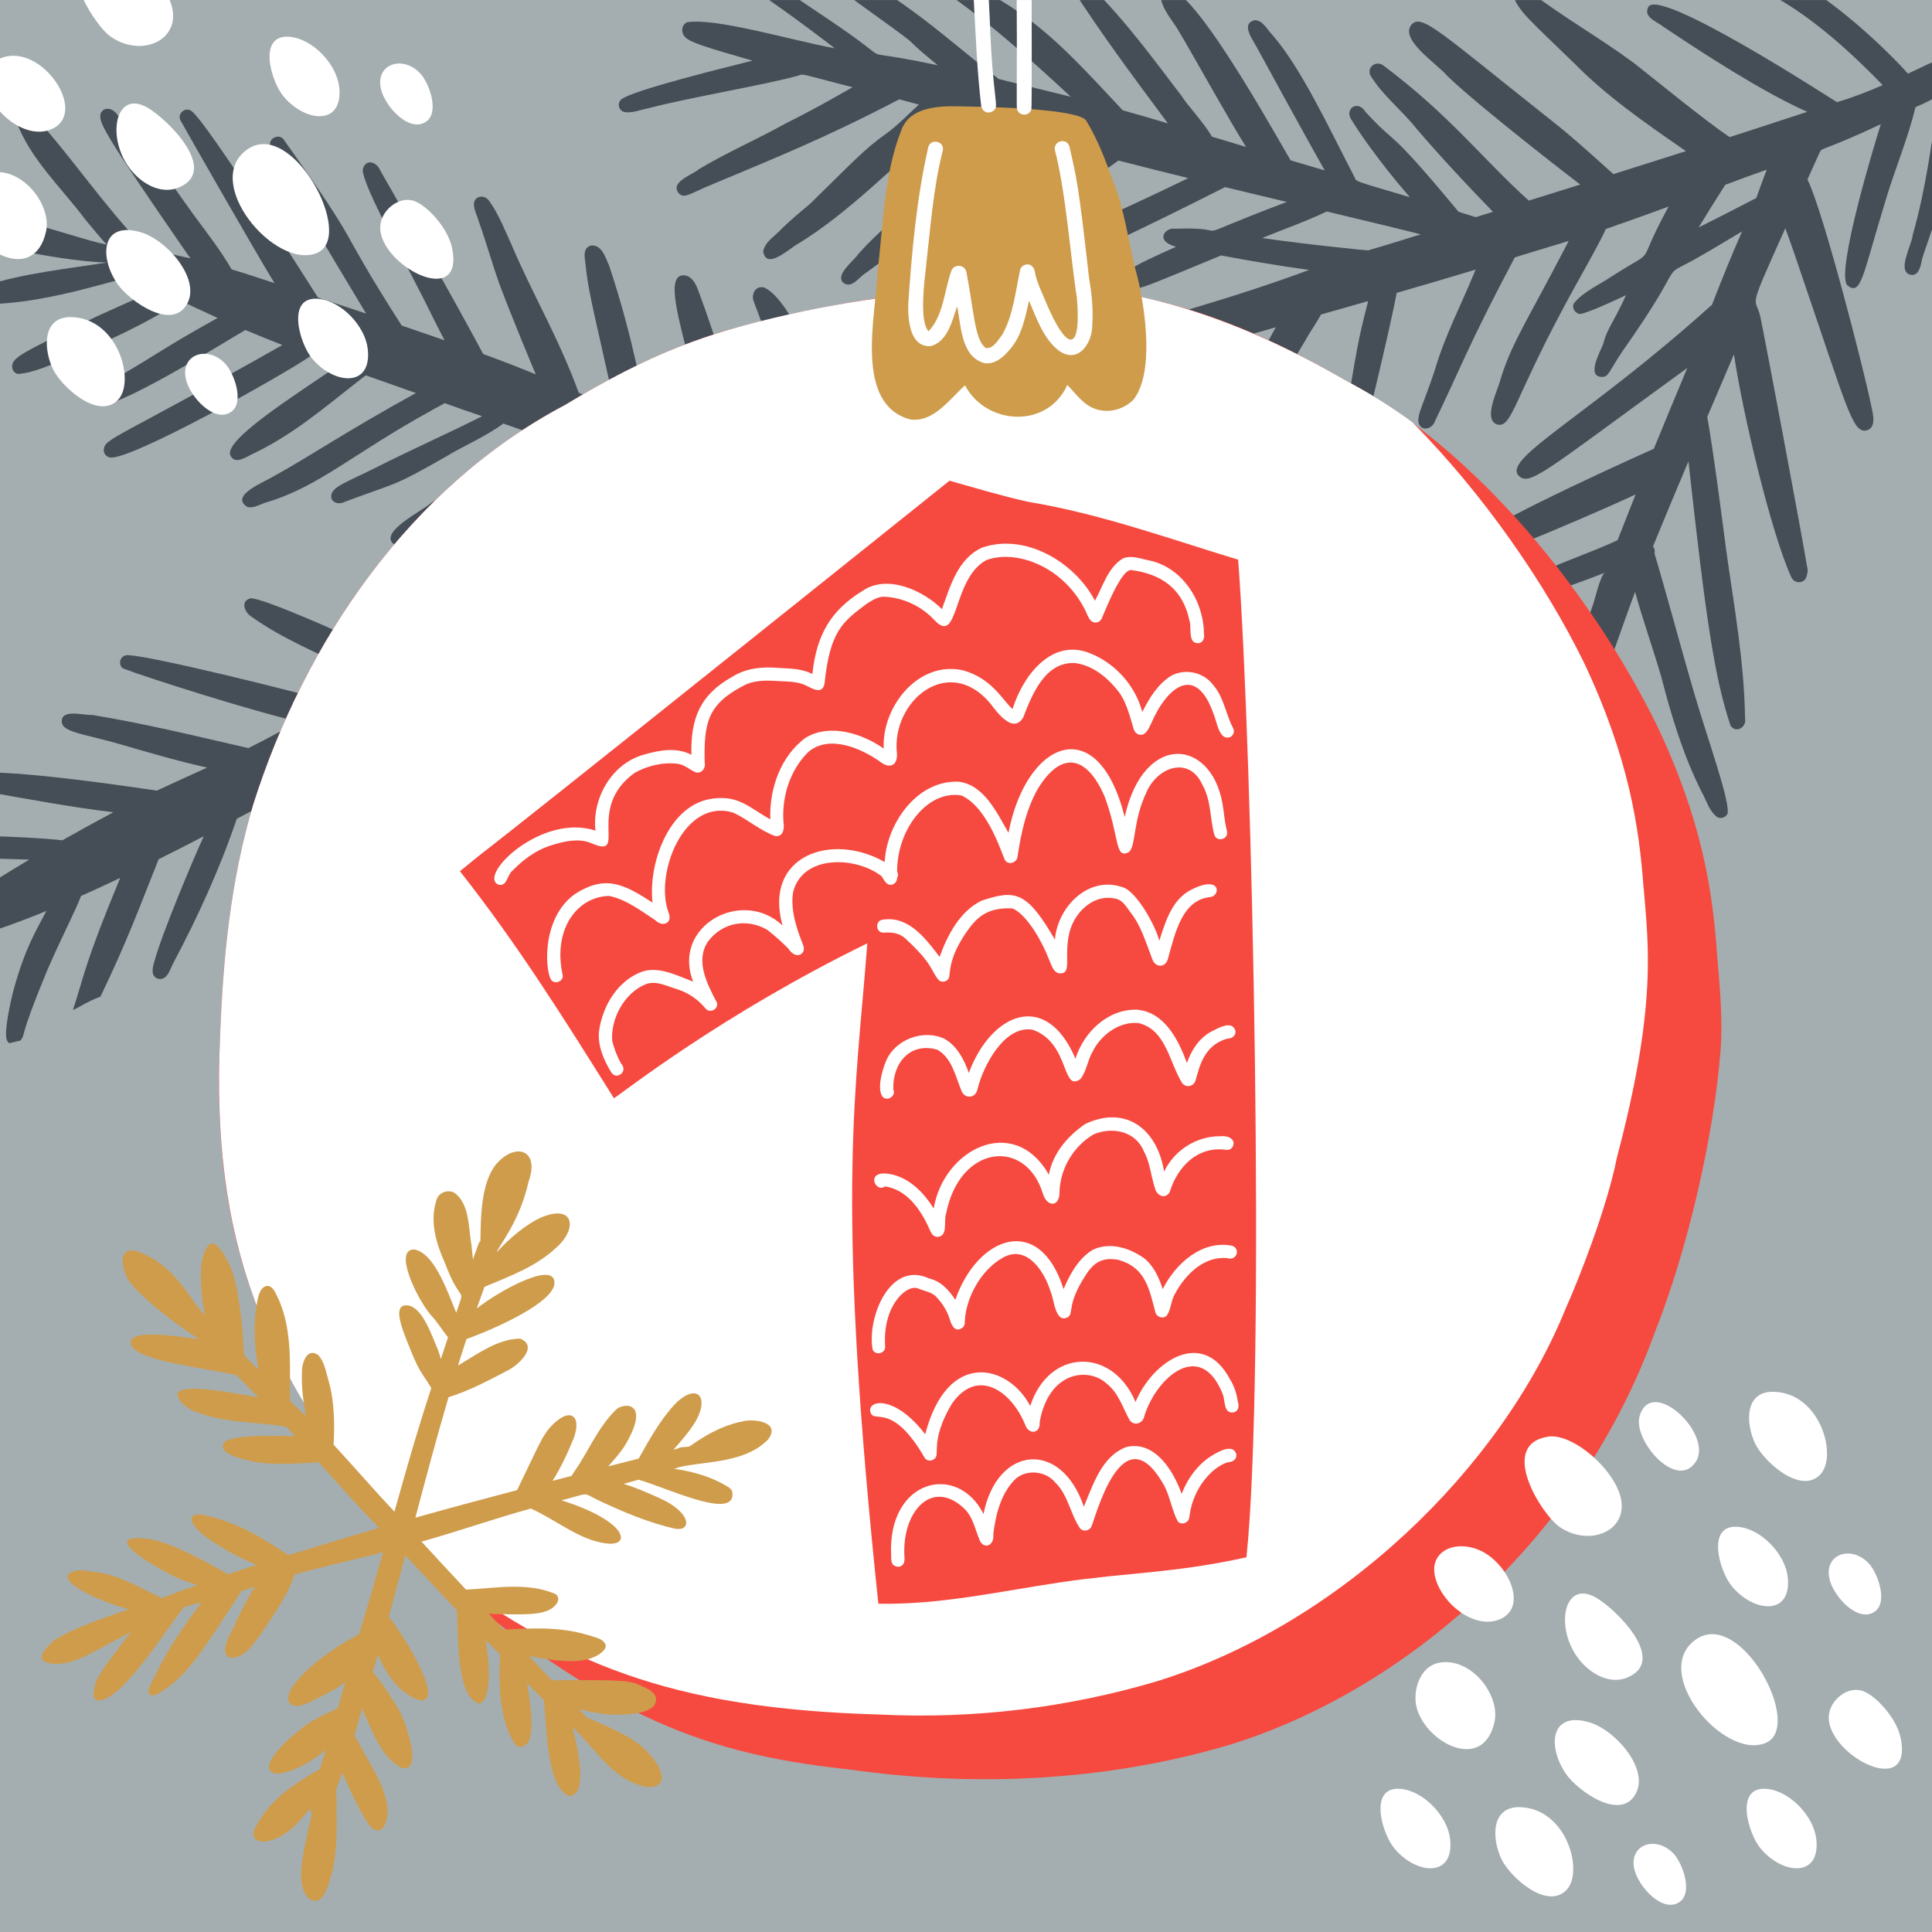 <?xml version="1.0" encoding="UTF-8" standalone="no"?>
<svg
   id="Ebene_1"
   viewBox="0 0 374.26 374.26"
   version="1.1"
   sodipodi:docname="01.svg"
   width="374.26"
   height="374.26"
   inkscape:version="1.4.2 (f4327f4, 2025-05-13)"
   xmlns:inkscape="http://www.inkscape.org/namespaces/inkscape"
   xmlns:sodipodi="http://sodipodi.sourceforge.net/DTD/sodipodi-0.dtd"
   xmlns="http://www.w3.org/2000/svg"
   xmlns:svg="http://www.w3.org/2000/svg">
  <sodipodi:namedview
     id="namedview49"
     pagecolor="#ffffff"
     bordercolor="#000000"
     borderopacity="0.25"
     inkscape:showpageshadow="2"
     inkscape:pageopacity="0.0"
     inkscape:pagecheckerboard="0"
     inkscape:deskcolor="#d1d1d1"
     inkscape:zoom="4.6843546"
     inkscape:cx="20.493752"
     inkscape:cy="115.17061"
     inkscape:window-width="3840"
     inkscape:window-height="2054"
     inkscape:window-x="3829"
     inkscape:window-y="-11"
     inkscape:window-maximized="1"
     inkscape:current-layer="Ebene_1" />
  <defs
     id="defs1">
    <style
       id="style1">.cls-1{fill:#a4aeb0;}.cls-2{fill:#454e57;}.cls-3{fill:#fff;}.cls-4{fill:none;}.cls-5{fill:#cf9c4c;}.cls-6{fill:#f64a40;}.cls-7{clip-path:url(#clippath);}</style>
    <clipPath
       id="clippath">
      <path
         class="cls-4"
         d="M 395.42,382.09 H 21.16 V 7.84 H 395.42 V 382.1 Z"
         id="path1" />
    </clipPath>
  </defs>
  <rect
     class="cls-1"
     x="0"
     y="0"
     width="374.26"
     height="374.26"
     id="rect2" />
  <g
     class="cls-7"
     clip-path="url(#clippath)"
     id="g4"
     transform="translate(-21.16,-7.83)">
    <path
       class="cls-2"
       d="m 100.13,134.74 c -0.87,0.46 -1.74,0.94 -2.6,1.42 -3.21,-1.81 -6.32,-3.82 -9.66,-5.39 -2.14,-0.98 -15.75,-7.05 -18.13,-7.04 -2.12,0.48 -1.19,2.81 0.2,3.61 5.68,4.04 12.14,6.82 22.68,11.66 -2.57,1.54 -5.11,3.13 -7.65,4.72 -5.1,-1.55 -37.42,-9.61 -39.5,-8.93 -1.12,0.28 -1.44,1.85 -0.5,2.52 4.6,1.79 25.6,8.44 33.81,10.26 -2.23,1.36 -4.92,2.91 -9.51,5.18 -10.03,-2.3 -20.04,-4.75 -30.18,-6.41 -1.76,0.1 -6.64,-1.41 -5.88,1.77 0.72,1.68 5.16,2.1 11.31,3.92 5.54,1.61 11.11,3.24 16.75,4.5 -3.24,1.48 -6.5,2.95 -9.73,4.46 -0.17,-0.02 -33.46,-5.14 -36.33,-2.99 -1.71,2.26 1.83,2.98 3.46,3.24 8.12,1.42 16.25,2.95 24.44,3.94 -3.31,1.77 -6.6,3.58 -9.87,5.43 -8.03,-0.9 -21.38,-0.97 -30.38,-1.09 -0.88,-0.02 -1.94,-0.11 -2.54,0.66 -0.79,1.04 0,2.36 1.17,2.63 4.06,0.95 21.18,1.43 25.34,1.54 -7.61,4.53 -14.17,8.85 -18.53,11.95 -3.59,2.35 -4.22,8.72 21.84,-2 -2.18,4.2 -4.1,7.17 -6.34,15.27 -0.43,1.55 -2.02,8.4 -1.28,9.81 0.46,0.88 0.42,0.43 2.61,0.03 1.18,-1.62 -0.66,0.47 5.17,-13.59 2.57,-5.98 5.46,-11.49 6.56,-14.42 2.54,-1.14 5.06,-2.31 7.58,-3.5 -6.96,16.78 -6.95,18.89 -9.12,25.5 -0.14,0.41 2.6,-1.56 5.29,-2.49 5.28,-10.99 7.23,-16.47 11.28,-26.63 2.93,-1.46 5.85,-2.95 8.75,-4.46 -1.99,4.28 -8.27,19.24 -9.6,24.36 -0.36,1.15 -0.73,2.9 0.85,3.28 1.77,0.26 2.21,-1.95 2.88,-3.14 4.77,-8.99 8.99,-18.25 12.26,-27.88 12.32,-6.59 18.99,-8.36 25.32,-13.43 6.53,-5.22 6.19,-17.42 7.79,-18.28 z"
       id="path2" />
    <path
       class="cls-2"
       d="m 398.44,18.98 c -0.75,0.3 -3.35,1.09 -3.45,1.12 -1.41,0.66 -2.82,1.34 -4.23,2 -0.69,-0.89 -16.31,-17.82 -29.42,-21.47 -1.18,-0.12 -2.58,-1.16 -3.64,-0.27 -0.7,0.59 -0.57,1.78 0.19,2.25 0.11,3.31 7.94,0.95 27.98,21.71 -2.89,1.26 -5.81,2.4 -8.85,3.3 -1.4,-0.83 -35.1,-22.75 -36.61,-18.32 -0.89,1.9 1.77,2.74 2.95,3.7 7.59,5.08 19.35,12.73 27.89,16.49 -5,1.65 -10,3.28 -15.02,4.9 -4.79,-3.18 -15.16,-11.71 -18.55,-14.35 -6.56,-4.85 -13.7,-8.89 -20.2,-13.84 -1.22,-1.25 -3.41,-0.72 -3.06,1.2 1.28,2.89 2.89,4.16 11.81,12.8 6.02,6.12 13.17,11.14 21.52,16.91 -4.68,1.49 -9.37,2.98 -14.05,4.45 -3.7,-3.32 -7.55,-6.86 -11.45,-9.95 -22.54,-17.85 -25.72,-21.3 -27.73,-18.93 -2.19,2.92 5.16,7.61 6.95,9.8 5.67,5.57 24.38,20.05 25.81,21.1 -3.32,1.04 -6.64,2.08 -9.96,3.11 -8.89,-7.96 -15.15,-16.41 -28.11,-26.12 -1.36,-1.13 -3.28,0.17 -2.62,1.8 2.3,3.86 6.05,6.72 8.85,10.25 4.72,5.51 9.79,10.96 14.93,16.24 -1.11,0.35 -2.22,0.69 -3.34,1.04 -0.42,-0.14 -2.01,-0.64 -3.33,-1.05 -14.32,-17.26 -11.56,-12.3 -18.07,-19.4 -1.41,-2.35 -4.21,-0.52 -2.61,1.68 1.1,1.85 5.21,7.95 11.23,14.89 -11.53,-3.41 -10.23,-2.97 -10.69,-3.86 -5.37,-10.36 -10.26,-20.95 -15.88,-27.53 -1.05,-1.01 -1.82,-2.87 -3.46,-2.89 -2.73,0.66 -0.48,3.62 0.3,5.07 10.39,19.03 11.39,20.66 13.25,24.03 -2.2,-0.64 -4.4,-1.3 -6.6,-1.95 -5.48,-9.43 -22.38,-39.68 -25.2,-32.05 0.12,2.83 2.53,5.05 3.8,7.48 1.56,2.49 9.52,16.85 12.76,21.97 -2.21,-0.67 -4.41,-1.34 -6.62,-2 -1.5,-2.69 -4.98,-6.34 -5.8,-7.8 -5.52,-7.21 -10.95,-14.71 -17.44,-21.07 -0.53,-0.52 -0.99,-1.15 -1.6,-1.58 -1.67,-0.89 -2.93,1.11 -1.79,2.43 5.25,8.1 10.67,15.46 18.11,25.46 -2.79,-0.83 -5.95,-1.77 -8.75,-2.54 -13.75,-14.76 -17.55,-18.71 -34.58,-27.26 -2.89,-1.68 -4.71,1.22 -1.88,2.95 9.5,6.26 18.06,13.95 26.4,21.69 -4.63,-1.15 -9.29,-2.26 -13.92,-3.43 -9.15,-6.8 -19.6,-17.25 -32.84,-22.39 -0.64,-0.22 -1.32,0.09 -1.68,0.62 -1.04,1.99 2.09,3.04 3.27,4.15 21.09,15.21 9.44,6.8 19.4,14.95 -13.33,-2.83 -10.72,-1.32 -13.1,-3.1 -5.06,-3.99 -10.81,-7.52 -16.11,-11.24 -1.91,-1.26 -3.57,-2.96 -5.7,-3.82 -0.71,-0.38 -1.39,-0.87 -2.18,-1.07 -0.91,-0.2 -1.79,0.65 -1.69,1.55 0.11,1.72 1.78,1.31 18.84,14.4 -8.82,-1.65 -22.92,-5.93 -28.63,-5.05 -1.17,0.55 -1.18,2.16 -0.28,2.95 0.96,0.92 3.34,1.73 12.98,4.49 -3.82,0.98 -24.04,5.86 -25.58,7.64 -0.6,0.7 -0.36,1.85 0.49,2.23 1.6,0.47 3.3,-0.37 4.89,-0.64 7,-1.9 22.78,-4.57 28.99,-6.31 1.21,-0.38 -0.3,-0.57 10.58,2.23 -1.28,0.68 -5.76,3.41 -12.98,7.03 -5.5,3.06 -11.3,5.57 -16.7,8.79 -1.34,1.17 -5.91,2.58 -3.9,4.82 0.96,0.88 2.09,0.05 4.82,-1.16 13.9,-5.84 23.28,-9.54 37.81,-17.14 1.27,0.33 2.54,0.67 3.8,1.02 -2.12,1.9 -4.07,4.02 -6.39,5.68 -4.24,2.96 -6.82,5.89 -14.76,13.61 -1.84,1.51 -3.64,3.05 -5.36,4.69 -1.22,1.41 -3.34,2.55 -3.65,4.48 0.63,3.72 5.09,-0.62 6.75,-1.49 9.98,-6.13 17.75,-14.46 30.2,-25.08 2.6,0.75 5.78,1.77 11.69,3.46 -13.37,9.88 -22.22,14.65 -30.22,23.6 -0.87,1.37 -4.66,4.08 -2.84,5.61 1.64,1.16 2.95,-1.16 4.25,-1.9 0.1,-0.07 34.59,-25.57 34.69,-25.65 2.81,0.78 5.63,1.54 8.45,2.29 -2.99,2.08 -5.82,4.41 -8.76,6.57 -7.34,5.13 -14.95,9.97 -21.46,16.16 -1.03,1.32 -5.17,3.75 -3.62,5.54 0.8,0.89 1.96,0.33 2.75,-0.25 7.42,-4.46 14.56,-9.99 21.5,-15.52 4.73,-3.57 9.1,-6.37 15.43,-10.96 4.51,1.16 9.02,2.29 13.54,3.4 -15.2,7.44 -20.48,9.07 -27.79,13.89 -1.52,1.02 -3.4,1.75 -4.56,3.19 -0.61,0.95 0.11,2.21 1.25,2.25 7.04,-1.73 35.15,-16.05 38.23,-17.58 3.98,0.96 7.96,1.92 11.95,2.87 -22.02,8.32 -8.45,4.7 -21.64,5.19 -1.92,-0.31 -4.05,2.35 0.19,3.49 -9.13,4.09 -11.61,5.4 -10.42,7.56 1.42,1.84 3.66,0.47 19.14,-5.87 5.66,1.05 11.35,2.03 17.06,2.8 -13.51,5.06 -32.06,10.37 -46.17,13.95 -11.12,3.17 -25.18,4.21 -35.17,9.14 -3.51,1.75 -1.17,4.72 2.28,4.49 4.65,-0.09 9.18,-1.33 13.77,-1.99 27.78,-4.59 18.17,-3.02 58.82,-14.47 -1.53,2.72 -2.95,5.51 -4.21,8.35 -0.7,2.64 -9.22,19.2 -4.78,19.37 2.48,0.25 1.12,-2.76 14.79,-25.29 0.49,-1 1.92,-2.98 2.96,-4.91 3.05,-0.86 6.1,-1.72 9.14,-2.6 -1.93,7.54 -2.05,7.98 -5.47,29.3 -0.03,1.52 -0.99,3.71 0.15,4.94 1.61,1.2 2.54,-0.57 2.8,-1.96 1.72,-5.7 7.03,-28.26 8.05,-33.87 5.11,-1.47 10.2,-2.97 15.28,-4.51 -2.88,7.1 -5.82,12.44 -7.93,19.56 -2.2,6.67 -3.42,8.47 -3.12,10.09 0.5,1.86 2.74,1.22 3.19,-0.32 4.52,-9.26 6.46,-14.76 15.46,-31.7 3.47,-1.09 6.96,-2.11 10.44,-3.18 -8.09,15.62 -10.88,19.41 -13.15,26.59 -0.43,2.09 -3.69,8.13 -0.58,9 2.74,0.46 3.06,-4.64 12.77,-22.75 2.43,-4.6 6.98,-12.41 8.15,-15.16 0.96,-0.32 7.67,-2.68 12.17,-4.35 -7.07,12.87 -1.3,7.25 -11.36,13.75 -2.38,1.58 -5.29,2.82 -7.06,5.09 -0.32,0.85 0.32,1.91 1.26,1.97 1.42,-0.1 7.9,-3.16 8.9,-3.64 -2.52,5.53 -3.77,6.66 -4.38,9.38 -0.67,1.67 -3.37,6.46 -0.24,6.46 1.28,0.02 1.34,-1.13 3.99,-5.05 12.92,-18.37 6.75,-13.84 13.62,-17.55 3.21,-1.8 6.35,-3.71 9.5,-5.59 -2.07,4.68 -3.98,9.42 -5.83,14.2 -23.83,21.44 -39.98,29.4 -37.62,32.93 2.15,2.51 4.57,-0.17 32.83,-20.67 -2.17,5.21 -4.34,10.41 -6.48,15.64 -1.19,0.54 -30.03,13.42 -34.38,17.28 -1.2,0.69 -2.52,1.29 -3.52,2.25 -0.81,0.81 -0.32,2.31 0.8,2.54 3.13,0.44 30.66,-11.81 33.57,-13.22 -1.17,2.95 -2.33,5.9 -3.49,8.85 -4.66,2.27 -14.1,5.42 -23.47,9.98 -1.35,0.94 -5.8,1.92 -4.83,4.03 0.72,1.45 2.42,0.56 3.57,0.19 6.2,-1.97 19.45,-6.7 22.29,-7.91 -0.87,0.38 -2,5.35 -2.36,6.34 -5.53,15.29 -7.78,23.97 -15.86,51.82 -0.22,0.74 -0.43,1.52 -0.25,2.26 0.18,0.75 0.91,1.42 1.66,1.24 3.01,-0.7 18.04,-45.72 22.64,-57.91 1.53,5.5 3.44,10.88 5.05,16.36 1.98,7.65 4.25,15.25 7.83,22.34 0.93,1.64 1.44,3.73 3,4.9 0.67,0.41 1.6,0.12 1.98,-0.54 0.84,-1.87 -4.09,-15.35 -6.59,-24.06 -2.57,-8.8 -4.9,-17.67 -7.51,-26.46 0.14,-0.5 0,-1 -0.29,-1.36 2.25,-5.51 4.55,-11.01 6.87,-16.49 3.43,31.24 5.13,42.2 8.16,51.23 1.12,1.59 3.17,0.2 2.8,-1.48 -0.15,-10.97 -2.15,-21.77 -3.66,-32.61 -0.83,-6.39 -2.48,-19.13 -3.66,-25.74 1.72,-4.04 3.44,-8.07 5.17,-12.11 1.73,11.6 7.16,34.38 11.03,42.98 0.52,1.5 2.62,1.59 3.05,0 0.18,-0.66 0.3,-1.27 0.07,-1.93 -0.96,-5.95 -7.99,-43.39 -9.01,-48.19 -0.89,-4.51 -2.94,-0.03 4.81,-17.28 1.12,2.96 2.12,6 3.14,8.99 8.76,25.67 9.77,30.04 12.19,30.22 2.72,-0.25 1.5,-3.78 1.17,-5.52 -1.36,-6.55 -9.19,-37.16 -12.21,-43.15 0.8,-1.76 1.59,-3.51 2.38,-5.28 0.54,-1.01 0.43,-0.09 11.83,-5.42 -1.1,3.42 -8.85,28.91 -6.46,31.24 2.66,1.99 2.86,-1.64 7.19,-15.83 1.82,-6.29 4.45,-12.35 5.99,-18.72 4.82,-2.09 3.93,-2.23 4.51,-2.46 -1.33,9.12 -2.49,18.29 -5.04,27.17 -0.13,1.9 -3.07,6.86 -0.59,7.72 1.64,0.46 2.08,-1.4 2.31,-2.6 0.47,-2.69 7.95,-19.61 8.09,-36.18 0.02,-0.01 -0.01,-0.19 -0.08,-0.36 0.94,-1.71 -1.25,-3.55 -2.97,-2.91 z M 295.91,53.37 c -2.52,0.81 -9.64,2.97 -9.74,2.97 -0.27,0 -12.12,-1.17 -20.49,-2.4 4.1,-1.7 8.5,-3.22 12.5,-5.14 21.09,5.06 18.28,4.39 17.73,4.57 z m 65.48,-7.19 c -3.7,1.92 -7.43,3.85 -11.17,5.71 1.69,-2.79 3.39,-5.51 5.14,-8.25 2.67,-1.01 5.34,-2 8.04,-2.94 -0.69,1.82 -1.36,3.65 -2.02,5.48 z"
       id="path3" />
    <path
       class="cls-2"
       d="m 169.05,63.5 c -1.54,-0.35 -2.39,1.35 -1.91,2.65 1.73,4.63 3.89,10.05 4.87,15.04 1.14,5.81 0.21,11.81 0.93,17.67 -2.31,-1.24 -4.72,-2.33 -7.06,-3.28 -2.54,-10.6 -5.66,-21.34 -9.48,-31.55 -0.44,-1.17 -1.15,-2.63 -2.52,-2.84 -4.25,-0.64 -0.71,9.85 0.64,16.24 1.04,4.92 0.75,9.67 0.46,14.65 -1.32,-0.43 -2.65,-0.8 -3.98,-1.11 -1.8,-0.71 -1.14,-0.45 -4.16,-1.57 -1.16,-4.3 -2.72,-15.12 -7.62,-29.95 -0.71,-1.55 -1.49,-4.48 -3.72,-4.02 -1.7,0.63 -0.92,2.77 -0.86,4.12 0.51,4.95 1.74,9.42 5.72,27.35 -1.87,-0.76 -4.7,-1.97 -7.09,-2.99 -4.02,-10.96 -8.84,-18.83 -13.07,-28.79 -1.3,-2.84 -2.44,-5.82 -4.29,-8.38 -0.81,-1.22 -2.72,-1.08 -2.94,0.46 -0.05,1.25 0.65,2.43 0.97,3.63 1.41,3.91 2.51,7.91 3.89,11.83 2.39,6.43 6.99,17.42 7.12,17.69 -2.76,-1.14 -5.67,-2.29 -10.18,-3.94 -6.43,-11.98 -13.21,-23.75 -19.95,-35.56 -0.74,-1.83 -3.03,-2.31 -3.4,-0.04 0.16,2.87 6.36,14.37 10.48,22.33 1.85,3.51 3.52,7.1 5.38,10.61 C 104.07,72.63 102.23,72 98.97,70.89 85.6,49.99 92.13,57.39 76.06,34.79 75.08,33.61 73.04,34.74 73.54,36.16 77.75,44.84 84.03,55.18 92.08,68.57 85.14,66.26 91.44,68.35 82.76,65.48 80.92,62.56 61.13,31.34 58.24,29.32 56.98,28.42 55.35,30 56.19,31.27 57.66,33.95 71.16,57.54 74.33,62.67 71.36,61.68 69.04,60.92 66.03,60.02 63.96,56.4 61.33,53.06 58.86,49.7 54,43.02 49.55,36.04 43.85,30 c -0.76,-1.17 -2.56,-1.68 -3.21,-0.14 -0.28,1.71 -0.14,2.68 17.02,27.48 0.76,1 1.17,0.4 -8.64,-1.26 -1.1,-1.36 -2.21,-2.71 -3.34,-4.04 C 39.22,44.7 33.64,36.59 27.01,29.41 c -1.47,-1.18 -3.23,0.2 -2.71,1.89 2.71,7.37 8.78,12.89 13.41,19.09 1.35,1.63 2.69,3.27 4.12,4.83 -7.07,-1.36 -29.9,-10.43 -27.78,-3.2 2.9,3.69 21.22,6.53 27.82,6.67 -7.96,1.25 -16.04,2.05 -23.72,4.52 -2.9,0.94 -1.91,3.63 0.89,3.52 12.31,-0.14 26.55,-5.63 27.58,-5.05 1,0.56 3.45,1.69 4.41,2.12 0.69,0.32 1.23,-0.32 -11.35,5.43 -14.43,7.09 -16.38,7.81 -16.16,9.88 0.12,0.55 0.53,1.07 1.13,1.16 3.23,-0.24 6.32,-1.82 9.33,-2.95 26.53,-11.11 19.46,-12.42 25.24,-9.78 1.37,0.63 2.73,1.26 4.1,1.88 -10.14,5.63 -10.54,6.31 -19.35,11.47 -1.51,1.07 -6.41,3.01 -4.08,5.28 2.61,1.91 25.25,-12.41 28.81,-14.41 2.38,1 4.76,1.97 7.16,2.91 -33.11,18.75 -34.51,17.99 -34.6,20.44 0.05,0.67 0.49,1.17 1.14,1.34 3.69,0.81 33.63,-15.95 38.98,-19.69 2.9,1.07 4.31,1.56 5.27,1.89 -8.99,6.15 -21.84,14.26 -20.9,17.31 0.9,2.15 3.3,0.22 4.69,-0.35 7.82,-3.83 13.29,-8.62 20.61,-14.33 0.3,-0.22 0.64,-0.47 0.96,-0.74 3.24,1.14 6.49,2.28 9.73,3.43 -13.33,7.3 -21.06,12.59 -27.81,16.26 -1.57,0.99 -8.37,3.6 -4.86,5.81 1.35,0.34 2.62,-0.64 3.91,-0.96 9.97,-2.99 16.85,-9.54 31.62,-17.65 0.58,-0.38 1.71,-0.9 2.7,-1.5 4.38,1.55 4.02,1.44 7.25,2.53 -6.66,3.36 -13.49,6.38 -20.15,9.74 -5.99,3.04 -8.81,3.8 -9.08,5.59 -0.12,1.54 1.65,1.85 2.73,1.21 10.14,-3.77 9.08,-2.76 19.35,-8.63 3.66,-2.24 7.83,-3.93 11.26,-6.49 0.1,0.03 6.03,2.12 6.53,2.29 -6.15,3.71 -13.45,8.1 -20.74,13.26 -1.53,1.35 -9.61,5.37 -7.19,7.65 0.7,0.64 1.66,0.32 2.36,-0.13 9.78,-5.06 22.34,-12.07 31.71,-18.89 1.65,0.46 3.3,0.91 4.96,1.36 -9.24,7.27 -22.42,15.73 -23.52,18.34 -0.31,0.83 0.3,1.89 1.24,1.91 1.25,0 2.18,-1.12 3.26,-1.64 5.31,-3.15 10.27,-6.78 15.12,-10.56 4.29,-3.18 9.17,-5.18 7.2,-7.15 0.82,0.23 29.18,11.83 37.03,14.23 1.02,0.31 2.13,0.29 3.15,-0.19 10.34,-4.94 -2.59,-43.61 -10.71,-46.89 z"
       id="path4" />
  </g>
  <path
     class="cls-6"
     d="m 332.59,184.46 c -0.85,-11.87 -2.83,-25.4 -11.63,-43.97 -12.44,-25.25 -34.93,-53.52 -60.32,-66.79 -29.61,-17.19 -50,-19.95 -77.37,-17.47 -3.15,0 -22.02,2.18 -39.32,6.9 -12.24,3.09 -23.77,8.85 -34.57,15.37 -30,15.87 -50.36,45.86 -60.35,77.42 -4.36,14.6 -5.86,29.85 -6.41,45.03 -1.44,33.35 4.66,59.77 31.25,91.39 4.96,5.89 9.76,11.58 15.58,16.56 31.57,25.78 50.15,31.19 75.73,33.96 23.06,3.25 48.68,2.41 73.28,-4.94 33.65,-10.5 67.41,-39.46 81.96,-79.43 6.54,-16.39 11.62,-38.56 12.9,-55.23 0.44,-6.27 -0.22,-12.55 -0.73,-18.8 z"
     id="path5" />
  <path
     class="cls-3"
     d="m 318.4,172.17 c -0.86,-11.95 -2.87,-25.47 -11.63,-43.96 -7.49,-15.24 -19.38,-32.5 -33.2,-46.44 -4.1,-3 -8.41,-5.7 -12.92,-8.07 -19.75,-11.47 -40.89,-19.22 -63.62,-18.43 -11.62,0.36 -29.56,2.3 -44.55,5.72 -15.67,3.56 -26.22,7.32 -43.09,17.5 -30,15.87 -50.36,45.86 -60.35,77.42 -4.36,14.6 -5.86,29.85 -6.41,45.03 -1.62,37.43 6.69,66.24 40.27,101.67 25.92,19.63 46.84,28.39 87.7,29.53 18.11,0.88 36.3,-1.32 53.68,-6.5 35.43,-11.05 66.55,-41.24 79.08,-72.31 2.2,-4.84 7.92,-19.22 9.85,-29.05 7.82,-29.5 6.09,-41.21 5.21,-52.11 z"
     id="path6" />
  <path
     class="cls-6"
     d="m 118.92,212.76 c 1.99,-1.27 21,-16.3 49.09,-30.02 -2.14,28.48 -6.08,47 1.57,122.42 0.03,0.24 0.53,5.26 0.58,5.51 12.04,0.2 23.02,-2.31 35.23,-4.14 13.04,-1.95 21.97,-1.73 36.07,-4.86 3.74,-36.12 1.15,-157.01 -1.61,-193.25 -13.52,-4.11 -26.7,-8.9 -40.74,-11.22 -5.27,-1.18 -10.75,-2.83 -15.17,-4.08 -111.74,89.43 -82.32,65.44 -94.85,75.65 11.25,14.28 20.06,28.39 29.85,44 z"
     id="path7" />
  <path
     class="cls-3"
     d="m 173.18,303.26 c -0.58,-0.39 -0.54,-1.28 -0.55,-1.89 -0.77,-14.82 12.84,-18.16 17.89,-8.08 2.64,-13.3 15.08,-14.43 19.43,-1.42 1.82,-4.29 3.51,-9.88 8.33,-11.58 5.46,-1.24 9.08,4.69 10.62,9.1 1.18,-3.05 3.27,-5.9 6.12,-7.57 1.24,-0.72 3.9,-2.19 4.48,-0.08 0.12,0.91 -0.67,1.48 -1.51,1.5 -2.38,0.55 -6.15,3.85 -7.33,9.09 -0.12,0.59 -0.18,1.2 -0.31,1.78 -0.21,0.94 -1.49,1.36 -2.17,0.64 -1.12,-2.04 -1.52,-4.76 -2.58,-6.82 -8.25,-14.99 -13.48,6.6 -14.24,7.93 -0.47,0.71 -1.52,0.89 -2.12,0.23 -1.91,-2.78 -2.29,-6.44 -4.8,-8.89 -1.83,-2.23 -5.4,-2.63 -7.63,-0.79 -2.9,2.78 -3.91,6.88 -4.39,10.74 0.25,2.51 -2.07,3.05 -2.73,0.99 -0.86,-2.08 -1.29,-4.5 -3.06,-6.05 -6.12,-5.67 -12.01,0.73 -11.42,9.59 0.19,1.88 -1.27,2.12 -2,1.56 z"
     id="path8" />
  <path
     class="cls-3"
     d="m 179.15,282.44 c -6.46,-11.16 -9.86,-6.46 -10.54,-8.92 -0.63,-2.27 4.63,-3.47 10.62,4.32 4.29,-16.53 16.11,-13.56 20.34,-5.48 3.61,-11.15 15.92,-11.46 20.4,-0.77 3.3,-7.94 13.03,-14.43 18.33,-4.34 0.82,1.3 1.28,2.77 1.48,4.28 0.29,0.79 0.17,1.81 -0.77,2.06 -2.03,0.37 -1.64,-2.31 -2.15,-3.54 -4.26,-10.71 -12.75,-3.34 -15.15,4.15 -0.21,1.48 -1.96,2.21 -2.9,0.87 -1.32,-2.39 -2.11,-5.16 -4.33,-6.96 -3.66,-3.45 -11.37,-2.4 -13.08,7.38 0.2,2.18 -2.06,2.57 -2.79,0.55 -2.58,-6.44 -9.18,-11.28 -14.19,-4.15 -3.55,5.92 -2.79,8.94 -3.02,10.08 -0.22,1 -1.65,1.33 -2.25,0.48 z"
     id="path9" />
  <path
     class="cls-3"
     d="m 169.04,261.39 c -1.11,-6.03 3.31,-17.32 10.97,-13.72 2.26,0.52 3.85,2.25 5.05,4.14 4.22,-12.27 16.3,-16.94 20.97,-2.08 1.22,-2.9 2.9,-5.96 5.66,-7.62 3.26,-1.57 7,-0.41 9.83,1.55 1.95,1.47 2.98,3.81 3.72,6.07 2.43,-4.92 7.62,-9.57 13.45,-8.41 1.75,0.64 0.78,3.04 -0.98,2.39 -4.5,-0.4 -8.07,3.18 -10.07,6.87 -0.81,1.31 -0.75,3.01 -1.61,4.26 -0.69,0.71 -1.89,0.34 -2.2,-0.56 -1.21,-4.67 -1.95,-8.79 -7.24,-10.24 -3.1,-0.53 -4.71,0.52 -6.3,3.01 -3.68,5.69 -2.25,7.22 -3.37,8.08 -2.55,1.42 -2.69,-3.5 -3.42,-4.96 -1.16,-3.87 -4.62,-9.16 -9.21,-6.55 -4.15,2.33 -7.06,7.46 -7.38,12.11 0,0.51 0,1.06 -0.41,1.43 -1.45,1.1 -2.17,-0.37 -2.53,-1.64 -0.5,-1.57 -1.36,-2.96 -2.48,-4.17 -0.91,-1.07 -2.36,-1.22 -3.58,-1.73 -2.13,-1 -7.02,3.18 -6.44,11.25 0.05,1.35 -1.9,1.8 -2.45,0.53 z"
     id="path10" />
  <path
     class="cls-3"
     d="m 181.46,239.6 c -0.83,-0.1 -1.11,-0.87 -1.42,-1.52 -1.65,-3.73 -4.32,-7.63 -8.61,-8.26 -1.92,1.47 -4.16,-3.67 1.62,-2.25 3.42,0.9 6.01,3.62 7.82,6.54 1.91,-11.52 15.54,-18.44 22.31,-6.55 0.77,-4.16 3.65,-7.52 7.07,-9.84 7.96,-3.73 13.98,1.15 15.25,9.25 1.95,-4.1 6.18,-6.84 10.74,-6.86 3.94,-0.34 2.95,3.12 1.12,2.61 -5.47,-0.68 -9.3,3.36 -10.78,8.24 -0.96,1.5 -2.59,0.56 -2.88,-0.91 -0.76,-2.31 -0.9,-4.8 -2.09,-6.96 -1.57,-3.96 -6.1,-4.89 -9.76,-3.35 -3.92,2.34 -6.42,6.54 -6.61,11.09 0.1,3.02 -2.41,3.12 -3.23,0.36 -3.33,-10.8 -16.09,-9.47 -18.73,3.88 -0.54,1.46 0.48,4.54 -1.81,4.54 z"
     id="path11" />
  <path
     class="cls-3"
     d="m 171.09,212.6 c -1.35,-1.47 -0.16,-5.36 0.54,-7.04 1.77,-4.24 7.31,-6.3 11.42,-4.28 2.39,1.42 3.75,4.03 4.63,6.57 4.26,-11.54 14.95,-16.23 20.65,-2.76 1.6,-5.13 6.27,-9.63 11.87,-9.5 5.38,0.43 8.09,5.84 9.72,10.34 0.85,-2.46 2.35,-4.8 4.68,-6.07 1.32,-0.66 4.09,-2.35 4.72,-0.16 0.12,0.86 -0.61,1.48 -1.43,1.48 -5.5,1.37 -5.77,7.32 -6.47,8.52 -0.51,0.86 -1.76,0.94 -2.38,0.16 -2.52,-3.97 -3.09,-10.32 -8.41,-11.66 -3.74,-0.45 -7.4,2.29 -8.99,5.55 -1.03,1.79 -1.12,3.73 -2.35,5.28 -3.66,2.67 -1.99,-7.01 -9.27,-9.56 -5.48,-0.92 -9.63,7.13 -10.68,11.6 -0.43,1.8 -2.58,1.83 -3.15,0.08 -1.13,-2.77 -1.8,-6.17 -4.58,-7.79 -5.3,-1.59 -8.76,2.64 -8.56,7.71 0.55,1.16 -1,2.31 -1.97,1.49 z"
     id="path12" />
  <path
     class="cls-3"
     d="m 181.9,189.91 c -1.66,-1.84 -0.91,-2.94 -6.49,-8.08 -1.15,-1.12 -2.73,-1.28 -4.25,-1.15 -1.65,-0.01 -1.66,-2.52 0,-2.54 4.89,-0.71 8.23,3.75 10.85,7.23 1.53,-4.22 3.93,-8.85 8.13,-10.89 6.49,-2.15 8.74,-1.92 14.21,7.54 0.56,-6.53 6.73,-12.64 13.46,-10.03 2.59,1.2 5.94,7.16 6.77,10.24 1.16,-3.6 2.38,-7.78 5.91,-9.73 6.19,-3.31 6.03,1.2 3.85,1.28 -5.24,0.65 -6.59,6.49 -8.08,11.9 -0.43,1.83 -2.46,1.85 -3.05,0.1 -1.24,-3.15 -2.12,-6.45 -4.29,-9.14 -0.68,-0.93 -1.32,-2.04 -2.45,-2.46 -4.68,-1.35 -8.73,2.83 -9.46,7.18 -0.8,4.28 0.58,7.24 -1.62,7.2 -1.41,-0.04 -1.72,-1.78 -2.23,-2.81 -1.1,-2.96 -4.14,-8.57 -7.03,-9.78 -4.96,-0.23 -6.96,1.76 -8.98,4.68 -3.63,5.32 -2.96,8 -3.37,8.88 -0.38,0.66 -1.34,0.86 -1.9,0.37 z"
     id="path13" />
  <path
     class="cls-3"
     d="m 171.53,170.04 c -1.35,-8.19 5.12,-19.04 14.21,-18.61 4.94,0.65 7.37,6.03 9.62,9.9 3.39,-17.75 17.29,-23.86 22.51,-3.06 3.73,-16.9 17.52,-15.25 19.13,-1.36 0.2,1.36 0.32,2.73 0.67,4.06 0.43,1.66 -2.03,2.26 -2.45,0.68 -0.9,-3.45 -0.55,-6.49 -2.33,-9.71 -2.64,-5.6 -8.7,-3.28 -10.77,1.46 -2.79,5.8 -2,10.84 -3.56,11.73 -2.64,1.22 -1.66,-3.03 -4.61,-10.91 -3.4,-7.8 -8.32,-9 -12.97,-1.31 -2.23,3.99 -3.18,8.49 -3.86,12.95 -0.05,1.17 -1.63,1.83 -2.38,0.84 -0.56,-0.75 -3.09,-10.03 -8.43,-12.59 -6.57,-1.2 -12.58,6.53 -12.52,14.75 0.78,1.47 -1.52,2.62 -2.28,1.19 z"
     id="path14" />
  <path
     class="cls-3"
     d="m 118.51,207.88 c -1.48,-2.35 -2.74,-5.19 -2.48,-8.02 0.64,-5.03 3.8,-10.29 8.87,-11.79 3.21,-0.73 6.44,0.99 9.38,2.1 -4.22,-10.73 9.4,-18.31 17.31,-10.89 -3.8,-13.62 9.66,-18.19 19.93,-12.21 1.12,0.73 3.31,3.03 1.64,4.15 -1.24,0.68 -1.87,-0.66 -2.35,-1.46 -4.94,-3.88 -15.33,-4.29 -17.17,3.05 -0.68,4.06 1.32,8.58 1.91,10.21 0.8,1.64 -1.26,3.18 -2.86,0.71 -1.27,-1.3 -2.66,-2.5 -4.07,-3.62 -4.02,-2.29 -8.73,-1.42 -11.51,2.33 -2.47,3.78 -0.07,8.27 1.76,11.77 0.38,1.21 -1.25,2.15 -2.12,1.24 -1.5,-1.83 -3.34,-3.1 -5.55,-3.82 -1.9,-0.53 -3.94,-1.7 -5.94,-1.03 -4.19,1.54 -7.07,6.76 -6.65,11.11 0.38,1.49 0.95,2.95 1.69,4.3 1.45,1.52 -0.75,3.21 -1.79,1.85 z"
     id="path15" />
  <path
     class="cls-3"
     d="m 106.96,190.04 c -1.34,-1.06 -2.36,-12.12 4.47,-16.88 5.96,-3.83 9.6,-1.77 14.97,1.68 -0.83,-7.35 2.96,-18.54 11.09,-20.05 5.45,-0.94 7.41,1.52 11.74,3.94 -0.25,-5.86 2,-12.34 6.89,-15.85 4.69,-2.78 10.91,-0.8 15.07,2.13 -0.39,-8.13 6.73,-17.11 15.4,-15.15 5.71,1.63 7.65,5.87 9.56,7.49 1.96,-6.36 7.53,-13.84 15.02,-10.8 4.9,1.96 8.77,6.27 10.11,11.38 1.35,-2.68 3,-5.42 5.61,-7.03 2.71,-1.46 6.26,-0.7 8.11,1.78 2.08,2.36 2.43,5.62 3.85,8.32 0.36,0.59 0.13,1.39 -0.46,1.74 -2.21,0.95 -2.66,-2.99 -3.28,-4.38 -3.45,-9.93 -9.08,-5.29 -12.13,1.83 -0.35,0.69 -0.68,1.54 -1.34,1.97 -0.8,0.5 -1.82,-0.06 -2.02,-0.93 -0.73,-2.37 -1.27,-4.73 -2.61,-6.8 -2.09,-2.88 -5.15,-5.55 -8.79,-5.99 -5.74,-0.28 -8.28,6.05 -10,10.52 -2,3.36 -5.13,-1.07 -6.46,-2.79 -8.07,-9.47 -18.99,-0.41 -18.03,9.58 0.25,2.24 -1.08,3.34 -3.03,1.95 -3.8,-2.74 -10.06,-5.5 -14.13,-2.02 -3.58,3.53 -5.18,8.75 -4.79,13.7 0.2,1.21 -0.11,2.87 -1.7,2.55 -2.91,-1.1 -5.19,-3.16 -7.96,-4.48 -9.61,-3.06 -15.42,11.86 -12.6,19.36 0.85,2.03 -1.18,2.88 -2.58,1.44 -2.82,-1.83 -5.56,-3.97 -8.88,-4.69 -6.06,0.05 -11.09,6.24 -9.04,15.44 0.05,1.03 -1.26,1.66 -2.05,1.02 z"
     id="path16" />
  <path
     class="cls-3"
     d="m 96.42,171.32 c -3.69,-2.01 8.67,-13.84 18.93,-10.41 -0.68,-6.26 3.14,-12.98 9.36,-14.72 2.96,-0.86 6.38,-1.5 9.23,0.03 -0.18,-6.98 1.64,-11.64 7.94,-15.13 2.74,-1.72 5.95,-1.97 9.09,-1.69 2.17,0.1 4.43,0.15 6.4,1.16 0.8,-7.4 3.41,-12.27 9.85,-16.18 4.72,-3.15 11.65,0.01 15.25,3.62 1.6,-4.44 3.06,-9.73 7.71,-11.89 8.38,-2.96 18.02,2.78 21.93,10.26 1.55,-2.81 2.5,-6.4 5.37,-8.16 1.64,-0.74 3.44,0.03 5.11,0.35 6.44,1.33 10.56,7.8 10.63,14.13 0.15,0.82 -0.09,1.79 -1.05,1.91 -2.16,0.09 -1.28,-2.99 -1.75,-4.37 -1.35,-6.48 -5.8,-9.11 -11.37,-9.81 -1.88,0.1 -4.64,7.14 -5.42,8.88 -0.18,0.54 -0.43,1.07 -1.03,1.24 -1.53,0.4 -1.9,-1.46 -2.44,-2.47 -4.43,-8.64 -13.58,-11.64 -19.1,-9.56 -6.69,3.59 -5.23,16.93 -10.15,11.5 -2.55,-2.69 -6.17,-4.33 -9.84,-4.42 -1.22,0.09 -2.27,0.79 -3.27,1.44 -4.53,3.41 -7.04,5.2 -8.08,15.46 -0.56,2.44 -2.88,0.47 -4.25,0.02 -1.63,-0.54 -3.38,-0.5 -5.08,-0.59 -2.24,-0.15 -4.53,-0.14 -6.53,1 -6.83,3.59 -7.52,7.22 -7.35,14.79 0.25,1.08 -0.63,2.28 -1.8,1.88 -1.14,-0.51 -2.1,-1.44 -3.39,-1.63 -2.86,-0.36 -5.96,0.37 -8.45,1.8 -9.65,7.09 -0.87,16.87 -8.42,13.54 -2.37,-0.97 -5.14,-0.33 -7.43,0.38 -3.05,0.87 -5.62,2.81 -7.81,5.04 -1.02,0.87 -0.99,3.22 -2.78,2.61 z"
     id="path17" />
  <path
     class="cls-5"
     d="m 220.44,54.02 c -1.6,-5.63 -2.24,-11.49 -4.11,-17.03 -1.74,-4.66 -3.37,-9.54 -6,-13.75 -2.33,-2.39 -21.68,-2.58 -24.38,-2.64 -4.1,-0.08 -9.65,0.06 -11.34,4.6 -3.44,8.72 -3.49,18.38 -4.63,27.59 -0.3,8.41 -4.6,25.45 6.32,28.46 4.59,0.64 7.6,-3.92 10.64,-6.59 4.18,7.81 15.99,8.4 19.82,-0.09 1.71,1.76 3.22,4.03 5.69,4.73 2.49,0.79 5.31,-0.05 7.12,-1.88 4.04,-5.13 2.3,-17.31 0.86,-23.4 z"
     id="path18" />
  <path
     class="cls-3"
     d="m 190.66,70.34 c -4.52,-1.3 -4.46,-7.21 -5.25,-11.02 -0.96,2.86 -1.84,6.87 -5.15,7.74 -4.05,0.19 -4.38,-5.14 -4.32,-8.12 0.69,-10.17 1.61,-20.47 3.88,-30.42 0.5,-1.87 3.34,-1.1 2.78,0.78 -1.85,7.35 -2.36,14.96 -3.23,22.47 -0.33,2.96 -1.29,10.47 0.5,12.41 2.92,-3.06 3.04,-7.87 4.42,-11.71 0.52,-1.37 2.54,-1.27 2.9,0.15 1.5,7.62 1.58,13.13 3.73,14.77 1.46,0.34 2.47,-1.61 3.26,-2.59 2.1,-3.78 2.53,-8.3 3.43,-12.48 0.25,-1.31 2.72,-1.9 2.94,0.81 0.49,1.97 1.27,3.47 2.01,5.28 4.34,10.32 6.94,9.57 6.05,-0.75 -1.11,-6.78 -2.12,-20.41 -4.23,-28.47 -0.5,-1.81 2.18,-2.66 2.77,-0.85 1.41,6.19 1.74,7.04 3.79,25.3 0.51,3.02 0.86,6.08 0.66,9.15 0.05,4.17 -3.27,8.21 -7.14,4.59 -2.59,-2.45 -3.74,-5.94 -5.12,-9.13 -0.74,3.25 -1.38,6.69 -3.6,9.31 -1.25,1.52 -2.98,3.14 -5.11,2.78 z"
     id="path19" />
  <path
     class="cls-3"
     d="m 192.91,20.77 c -0.33,1.19 -2.37,1.6 -2.83,-0.2 C 189.29,13.88 189.01,7.02 188.64,7.6144936e-8 h 2.91 C 191.67,2.26 191.77,4.5 191.86,6.75 192.29,16.46 193.15,20.03 192.9,20.77 Z"
     id="path20" />
  <path
     class="cls-3"
     d="m 199.81,21.14 c -0.41,1.52 -2.62,1.38 -2.82,-0.19 -0.09,-0.26 0.05,-11.46 -0.04,-20.94 h 2.9 c 0,0.31 0.05,20.84 -0.05,21.14 z"
     id="path21" />
  <path
     class="cls-5"
     d="m 144.05,275.29 c 2.36,-0.48 7.24,0.27 4.72,3.59 -4.92,5.05 -13.97,4.07 -18.16,5.64 3.13,0.49 6.19,1.24 9.03,2.73 1.61,0.93 2.56,1.09 2.17,2.88 -1.12,3.56 -12.35,-1.75 -18.08,-3.49 -0.98,0.27 -2.93,0.81 -2.93,0.81 2.38,0.71 4.67,1.73 6.94,2.75 6.1,2.69 6.41,6.48 3.07,5.94 -5.19,-1.16 -10.16,-3.28 -14.96,-5.54 -3.09,-1.46 -1.29,-1.48 -7.08,0.04 12.99,4.08 13.7,9.13 8.46,8.32 -5.18,-0.75 -9.3,-4.42 -14.39,-6.73 -7.75,2.15 -12.62,3.97 -21.18,6.41 2.85,3.12 5.73,6.22 8.62,9.3 5.7,-0.28 11.86,-1.49 17.25,0.82 0.55,0.27 0.74,0.9 0.53,1.47 -1.32,2.87 -6.36,2.43 -9.05,2.5 -1.43,-0.07 -2.88,-0.01 -4.31,-0.1 0.95,1.01 1.91,2.02 2.87,3.03 3.44,-0.04 10.05,-0.85 16.34,1.08 1.18,0.41 2.92,0.61 3.42,1.91 0.11,0.6 -0.4,1.11 -0.8,1.47 -3.09,2.55 -8.73,1.68 -14.07,0.68 4.99,5.26 4.31,4.71 4.76,4.69 13.23,-0.11 14.81,0.06 16.81,0.99 1.32,0.63 3.44,1.39 2.99,3.21 -0.5,2.54 -6.9,2.6 -8.98,2.43 -6.66,-0.63 -6.64,-2.09 -4.44,0.56 2.83,1.16 6.4,2.74 8.99,4.36 4.94,3.14 8.26,9.48 2.75,9.13 -6.59,-1.12 -9.91,-7.41 -14.47,-11.6 1.32,4.91 3.02,13.43 -0.76,13.34 -4.34,-2.22 -4.15,-13.28 -4.76,-18.56 -1.11,-1.06 -2.18,-2.18 -3.24,-3.3 0.42,2.6 1.97,11.35 -0.56,12.06 -0.47,0.37 -1.04,0.49 -1.6,-0.02 -3.24,-4.39 -3.43,-12.13 -3.05,-17.56 -0.95,-0.93 -1.9,-1.87 -2.84,-2.82 0.83,4.32 1.25,12.1 -1.35,12.28 -4.26,-1.54 -3.87,-11.99 -4.21,-18.04 -3.35,-3.53 -6.65,-7.11 -9.98,-10.65 -1.06,3.98 -2.12,7.95 -3.21,11.92 1.63,1.65 11.66,17.15 5.82,16.12 -3.89,-1.43 -6.32,-5.02 -7.91,-8.84 -0.34,1.11 -0.67,2.22 -1,3.33 1.92,2.37 3.62,4.95 5.16,7.58 1.02,1.73 4.83,12.11 0.37,11.05 -4.01,-2.15 -5.67,-7.28 -7.61,-11.45 -0.5,1.74 -1,3.48 -1.5,5.22 1.09,1.58 1.85,3.37 2.84,5.01 1.69,2.88 3.41,6.01 3.58,9.41 0.06,1.51 -0.51,4.8 -2.67,3.73 -1.89,-1.11 -6.02,-10.87 -6.07,-10.97 -1.36,3.73 -1.19,2.24 -1.14,5.65 0.16,0.2 0.11,0.46 0,0.8 0.07,4.23 0.15,8.5 -0.78,12.63 -0.63,1.89 -1.56,7.24 -4.5,5.33 -3.02,-2.6 -0.84,-9.95 -0.18,-13.45 0.23,-1.01 0.47,-2.03 0.74,-3.04 -0.38,-0.36 -0.33,-0.9 -0.38,-0.97 -2.5,3.01 -5.21,6.17 -9.23,6.41 -2.08,-0.21 -2.14,-1.79 -1.1,-3.27 2.74,-4.99 7.09,-7.87 12.23,-10.82 0.37,-1.24 0.74,-2.48 1.11,-3.72 -2.08,1.92 -6.57,4.62 -9.62,4.64 -4.26,-0.91 2.71,-7.08 4.19,-8.14 2.25,-2.09 5.08,-3.24 7.79,-4.59 0.48,-1.67 0.96,-3.34 1.44,-5.02 -1.54,1.23 -3.23,2.05 -5.33,3.12 -1.44,0.69 -2.93,1.68 -4.6,1.45 -4.04,-1.2 3,-8.89 12.61,-13.85 0.95,-3.32 1.38,-4.32 4.63,-15.9 -5.68,1.55 -11.46,2.73 -17.13,4.34 -1.33,4.06 -3.93,7.59 -6.25,11.13 -1.56,2.1 -3.44,5.33 -6.43,4.98 -2.22,-1.41 0.91,-5.38 1.45,-7.21 1.07,-2.25 2.2,-4.45 3.53,-6.53 -0.86,0.28 -1.72,0.57 -2.58,0.84 -6.97,10.67 -10.26,16.21 -15.34,19.38 -0.68,0.38 -1.44,1.01 -2.25,0.79 -1.29,-0.74 0.77,-3.31 1.11,-4.32 2.4,-4.95 5.35,-9.19 8.76,-13.69 -1.16,0.3 -2.31,0.61 -3.44,0.96 -3.57,4.44 -11.77,17.86 -16.52,18.08 -1.2,-0.16 -1.07,-1.28 -0.86,-2.19 0.23,-1.76 1.27,-3.25 2.26,-4.68 1.67,-2.18 3.25,-4.45 4.98,-6.59 -1.53,1.09 -3.29,1.82 -4.91,2.75 -3.29,1.7 -6.74,3.98 -10.61,3.56 -3.86,-0.65 -0.91,-3.13 0.59,-4.58 4.46,-2.68 9.51,-4.21 14.4,-5.96 -5.84,-1.43 -15.72,-6.13 -10.33,-7.44 1.36,-0.33 2.76,0.15 4.11,0.29 4.11,0.49 7.92,2.73 12.59,4.99 2.28,-0.87 4.57,-1.71 6.87,-2.53 -1.58,-0.49 -3.16,-0.96 -4.61,-1.77 -3.05,-1.38 -15.43,-8.53 -4.66,-7.14 4.42,0.67 11.78,4.85 15.24,6.83 1.83,-0.62 3.66,-1.22 5.5,-1.8 0.07,-0.14 -3.77,-1.21 -9.72,-5.38 -4.38,-3.37 -3.18,-5.05 0,-4.19 7.24,1.62 12.45,5.5 15.97,7.65 4.62,-1.36 7.11,-2.25 17.52,-5.26 -4.11,-4.2 -7.34,-7.86 -11.68,-12.7 -0.09,-0.1 -8.43,0.81 -12.74,-0.16 -1.51,-0.39 -7.52,-1.45 -5.4,-3.89 2.14,-1.43 11.53,-1.06 13.54,-1.01 -0.57,-0.61 -1.14,-1.23 -1.71,-1.83 -5.54,-0.94 -11.3,-0.71 -16.64,-2.58 -3.76,-1.12 -4.69,-3.39 -4.35,-4.05 1.24,-1.75 10.53,0.03 15.57,0.93 -1.4,-1.44 -2.82,-2.87 -4.23,-4.31 -6.69,-1.48 -18.24,-2.64 -20.26,-5.55 -1.96,-3.71 8.83,-1.98 12.99,-1.39 -3.16,-2.08 -11.71,-8.17 -13.89,-11.85 -1.11,-2.4 -1.38,-4.9 0.33,-5.29 0.81,-0.5 3.64,0.93 3.5,0.93 5.82,2.66 8.91,9.29 11.2,11.57 -0.56,-2.56 -1.22,-9.01 -0.3,-11.5 0.33,-1.05 1.03,-3.05 2.44,-2.21 2.7,2.65 3.82,6.54 4.36,10.2 2.21,13.83 -0.73,9.32 3.89,14.02 -0.64,-3.82 -1.06,-7.71 -0.48,-11.56 0.27,-1.44 0.4,-4.51 2.27,-4.67 1.12,0.15 1.52,1.43 1.97,2.3 3.1,6.5 2.18,14.59 2.39,20.06 1.01,0.97 2.02,1.94 3.05,2.89 -0.49,-2.76 -0.87,-5.53 -0.77,-8.33 -0.09,-1.74 0.88,-5.09 3.15,-3.51 1.26,1.34 1.5,3.36 2.03,5.06 1.12,3.9 1.17,8.24 0.96,12.31 3.96,4.29 7.78,8.72 11.78,12.98 3.07,-10.96 4.56,-16.04 7.14,-23.96 -2.11,-3.47 -2.23,-2.81 -4.58,-8.77 -0.77,-2.02 -2.86,-6.8 -0.64,-7.22 3.35,-0.52 5.37,6.08 6.49,8.53 0.24,0.6 0.42,1.22 0.57,1.85 0.46,-1.4 0.93,-2.79 1.4,-4.19 -1.13,-1.4 -2.05,-3 -3.32,-4.32 -2.85,-3.37 -7.33,-12.89 -3.16,-12.71 3.87,0.77 6.33,8.02 8.07,12.26 1.86,-5.61 1.04,-1.06 -2.17,-9.6 -1.67,-3.73 -2.99,-8 -1.71,-12.05 0.3,-1.56 2.1,-2.33 3.49,-1.62 3.02,2.13 2.74,6.84 3.34,10.14 0.02,0.38 0.19,1.65 0.32,3.1 0.06,-0.18 -0.08,-0.22 0.02,-0.49 1.11,-2.92 1.05,-3.19 1.39,-3.36 0.08,-4.68 0.11,-10.82 2.8,-14.6 3.76,-4.7 8.83,-3.28 6.53,3.09 -1.78,7.87 -5.72,12.3 -6.16,13.66 2.24,-2.49 5.71,-5.52 8.83,-6.83 6.23,-2.49 6.8,2.35 2.68,5.95 -3.77,3.57 -8.75,5.44 -13.89,7.58 -0.51,1.39 -1,2.79 -1.49,4.19 4.68,-3.68 15.86,-9.71 15,-4.45 -1.15,4.04 -13.07,8.97 -17,10.39 -1.85,5.7 -1.75,5.3 -1.33,4.93 3.57,-2.11 7.47,-5 11.75,-5.03 3.67,1.53 -0.48,5.25 -2.52,6.22 -3.58,1.87 -7.49,3.95 -11.37,5.13 -2.28,7.74 -4.36,15.54 -6.42,23.34 6.55,-1.84 13.12,-3.61 19.7,-5.34 4.25,-8.74 4.82,-10.46 6.58,-12.37 4.12,-4.3 6.26,-1.52 4,3.23 -1.91,4.67 -3.66,7.24 -3.71,7.34 1.23,-0.32 2.46,-0.64 3.7,-0.96 0.54,-0.94 1.22,-1.8 1.76,-2.74 2.12,-3.45 3.87,-7.21 6.82,-10.06 1.26,-1.38 7.1,-1.9 1.58,7.18 -0.93,1.34 -2,2.56 -3.07,3.78 1.96,-0.5 3.92,-1.01 5.89,-1.51 2.06,-3.66 4.14,-7.43 7,-10.52 4.21,-4.26 6.79,-1.56 4.05,3.28 -1.2,2.01 -2.76,3.74 -4.29,5.51 0.25,-0.06 0.5,-0.13 0.75,-0.19 0.61,-0.4 1.5,-0.26 2.21,-0.39 0.34,0 4.8,-3.9 10.67,-4.94 z m -64.84,25.32 v 0 c 0.1,0.1 0.07,0.08 0,0 z M 24.77,244.39 c -0.03,-0.1 -0.05,-0.2 -0.03,0.02 0.01,0 0.02,-0.01 0.03,-0.02 z"
     id="path22" />
  <path
     class="cls-3"
     d="m 313.47,288.62 c -2.28,-5.41 -9.37,-10.96 -13.54,-10.32 -9.92,1.52 -1.21,15.23 2.27,17.55 6.22,4.15 14.4,0.2 11.27,-7.23 z"
     id="path23" />
  <path
     class="cls-3"
     d="m 328.51,317.6 c -8.88,6.26 5.29,23.34 13.46,20.07 7.66,-3.06 -4.75,-26.22 -13.46,-20.07 z"
     id="path24" />
  <path
     class="cls-3"
     d="m 328.48,283.2 c 3.55,-5.31 -8.53,-16.81 -10.86,-8.88 -1.35,4.59 7.09,14.51 10.86,8.88 z"
     id="path25" />
  <path
     class="cls-3"
     d="m 306.65,322.33 c 2.21,2.3 5.52,3.95 8.67,2.6 7.83,-3.35 -2.41,-13.35 -6.23,-15.49 -6.54,-3.66 -8.11,6.98 -2.44,12.89 z"
     id="path26" />
  <path
     class="cls-3"
     d="m 346.31,305.49 c -0.49,-4.39 -5.05,-9.28 -9.56,-9.71 -6.32,-0.61 -3.7,8.58 -1.23,11.54 4.24,5.09 11.63,5.73 10.79,-1.83 z"
     id="path27" />
  <path
     class="cls-3"
     d="m 280.91,356.25 c -0.49,-4.39 -5.05,-9.28 -9.55,-9.71 -6.32,-0.61 -3.7,8.58 -1.24,11.54 4.24,5.09 11.63,5.73 10.79,-1.83 z"
     id="path28" />
  <path
     class="cls-3"
     d="m 351.84,356.25 c -0.49,-4.39 -5.05,-9.28 -9.55,-9.71 -6.32,-0.61 -3.7,8.58 -1.23,11.54 4.24,5.09 11.63,5.73 10.79,-1.83 z"
     id="path29" />
  <path
     class="cls-3"
     d="m 288.08,301.11 c -5.27,-3.5 -12.27,-0.94 -9.71,5.52 2.1,5.28 8.44,9.27 12.79,6.74 4.25,-2.48 1.35,-9.31 -3.08,-12.26 z"
     id="path30" />
  <path
     class="cls-3"
     d="m 354.37,305.76 c 0.74,3.47 5.57,8.75 8.83,6.41 2.6,-1.87 0.5,-7.54 -1.22,-9.35 -3.39,-3.54 -8.61,-1.79 -7.6,2.94 z"
     id="path31" />
  <path
     class="cls-3"
     d="m 316.58,362 c 0.74,3.47 5.57,8.75 8.82,6.41 2.6,-1.87 0.51,-7.54 -1.22,-9.35 -3.39,-3.54 -8.62,-1.79 -7.6,2.94 z"
     id="path32" />
  <path
     class="cls-3"
     d="m 343.62,269.61 c -5.68,-0.15 -5.47,6.06 -3.65,9.97 1.65,3.51 8.85,10.06 12.66,6.05 3.4,-3.58 0,-15.78 -9.01,-16.02 z"
     id="path33" />
  <path
     class="cls-3"
     d="m 294.46,350.08 c -5.68,-0.15 -5.47,6.06 -3.65,9.97 1.64,3.51 8.85,10.06 12.66,6.05 3.4,-3.58 0,-15.78 -9.01,-16.02 z"
     id="path34" />
  <path
     class="cls-3"
     d="m 278.78,322.1 c -3.84,0.73 -5.2,5.6 -4.32,8.8 1.85,6.73 12.83,12.52 15.04,2.71 1.19,-5.3 -4.6,-12.66 -10.71,-11.51 z"
     id="path35" />
  <path
     class="cls-3"
     d="m 307.84,333.63 c -7.66,-2.21 -8.05,4.85 -4.46,10.04 2.2,3.18 10.73,9.41 13.58,3.62 2.38,-4.83 -4.14,-12.23 -9.12,-13.66 z"
     id="path36" />
  <path
     class="cls-3"
     d="m 360.75,327.54 c -2.84,-0.9 -6,1.65 -6.43,4.47 -1.15,7.55 16.49,17.05 13.85,4.58 -0.8,-3.79 -4.85,-8.23 -7.42,-9.05 z"
     id="path37" />
  <path
     class="cls-3"
     d="m 21.59,7.2 c -1.8,-1.14 -4.23,-4.78 -5.38,-7.2 H 32.87 C 35.91,7.28 27.95,11.44 21.58,7.2 Z"
     id="path38" />
  <path
     class="cls-3"
     d="M 47.9,28.95 C 39.02,35.22 53.19,52.29 61.36,49.02 69.01,45.96 56.61,22.8 47.9,28.95 Z"
     id="path39" />
  <path
     class="cls-3"
     d="m 26.04,33.69 c 2.2,2.3 5.52,3.95 8.67,2.6 7.83,-3.35 -2.41,-13.35 -6.23,-15.49 -6.54,-3.66 -8.11,6.98 -2.43,12.89 z"
     id="path40" />
  <path
     class="cls-3"
     d="M 65.7,16.84 C 65.21,12.45 60.65,7.56 56.15,7.13 49.83,6.53 52.45,15.72 54.92,18.67 c 4.24,5.09 11.63,5.73 10.79,-1.83 z"
     id="path41" />
  <path
     class="cls-3"
     d="m 71.24,67.6 c -0.49,-4.39 -5.05,-9.28 -9.55,-9.71 -6.32,-0.6 -3.7,8.59 -1.24,11.55 4.25,5.09 11.64,5.73 10.79,-1.84 z"
     id="path42" />
  <path
     class="cls-3"
     d="M 10.56,24.72 C 7.12,26.74 2.68,24.62 1.5258789e-7,21.59 -0.62,20.89 -0.44,22 -0.44,11.56 7.22,7.48 16.97,20.98 10.56,24.72 Z"
     id="path43" />
  <path
     class="cls-3"
     d="m 73.76,17.12 c 0.74,3.47 5.57,8.75 8.83,6.41 2.6,-1.87 0.51,-7.54 -1.22,-9.35 -3.39,-3.54 -8.61,-1.8 -7.6,2.94 z"
     id="path44" />
  <path
     class="cls-3"
     d="m 35.98,73.35 c 0.74,3.47 5.57,8.75 8.83,6.41 2.6,-1.87 0.51,-7.54 -1.22,-9.35 -3.39,-3.54 -8.61,-1.79 -7.6,2.94 z"
     id="path45" />
  <path
     class="cls-3"
     d="m 13.86,61.43 c -5.68,-0.15 -5.47,6.06 -3.65,9.97 1.64,3.51 8.85,10.06 12.66,6.05 3.4,-3.58 0,-15.78 -9.01,-16.02 z"
     id="path46" />
  <path
     class="cls-3"
     d="m 8.89,44.95 c -1.12,4.98 -4.73,6.36 -8.89,4.35 C -0.64,49 -0.44,50.73 -0.44,33.33 4.9,33.33 10.04,39.9 8.9,44.95 Z"
     id="path47" />
  <path
     class="cls-3"
     d="m 27.24,44.98 c -7.67,-2.21 -8.05,4.85 -4.47,10.04 2.2,3.18 10.73,9.41 13.59,3.62 2.38,-4.83 -4.14,-12.23 -9.12,-13.66 z"
     id="path48" />
  <path
     class="cls-3"
     d="m 80.14,38.9 c -2.84,-0.9 -6,1.65 -6.43,4.47 -1.16,7.56 16.49,17.05 13.84,4.58 -0.8,-3.79 -4.85,-8.23 -7.42,-9.05 z"
     id="path49" />
</svg>
